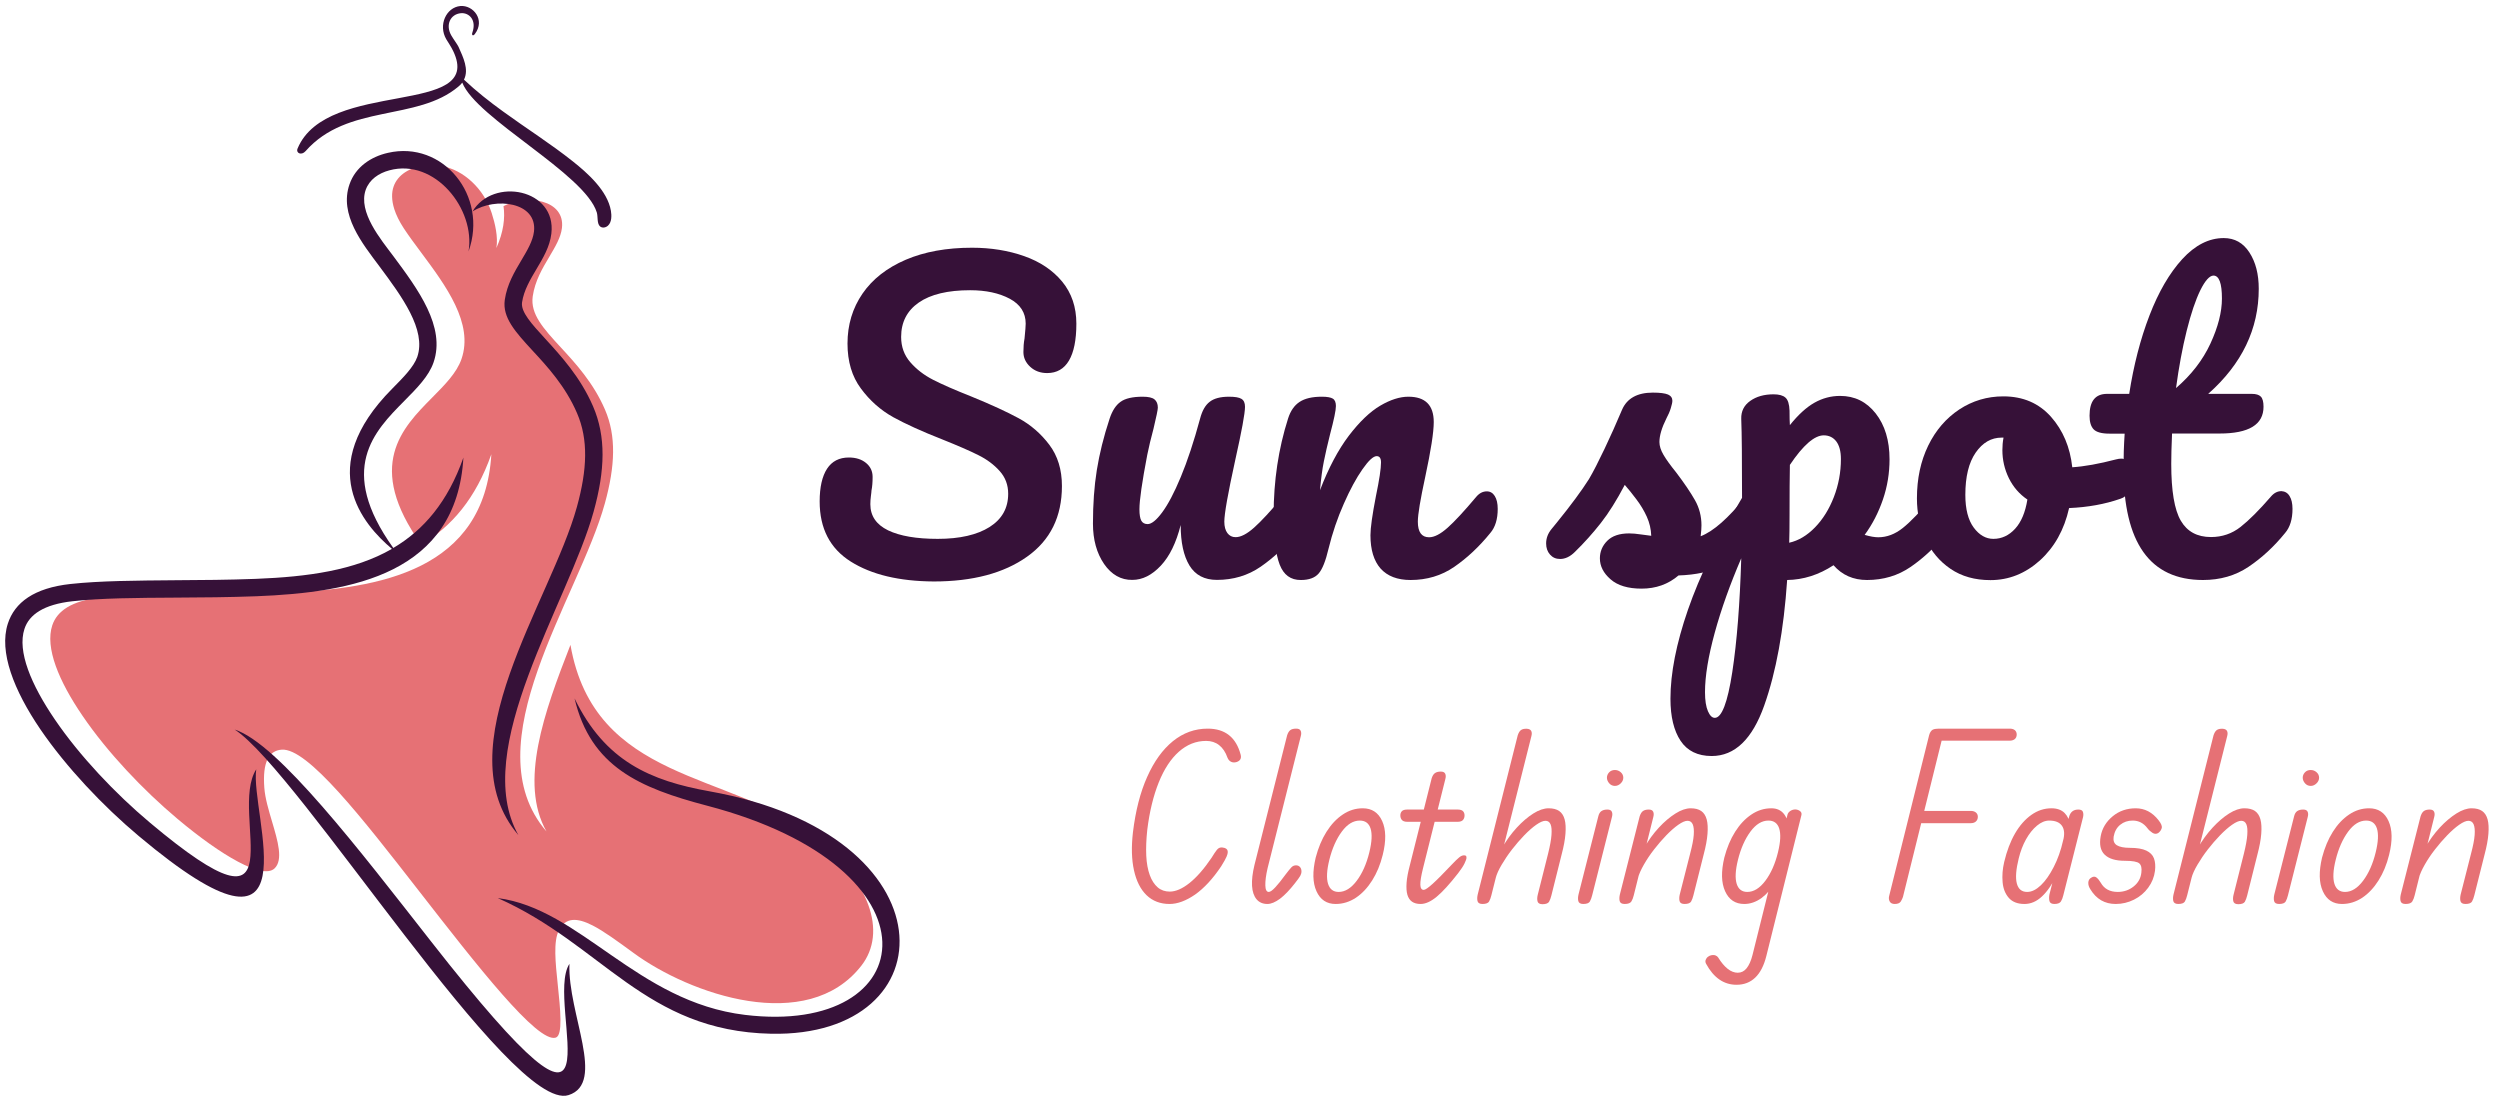 <?xml version="1.0" encoding="utf-8"?>
<!-- Generator: Adobe Illustrator 27.6.1, SVG Export Plug-In . SVG Version: 6.00 Build 0)  -->
<svg version="1.1" id="Layer_1" xmlns="http://www.w3.org/2000/svg" xmlns:xlink="http://www.w3.org/1999/xlink" x="0px" y="0px"
	 viewBox="0 0 220 97" style="enable-background:new 0 0 220 97;" xml:space="preserve">
<style type="text/css">
	.st0{fill:#E67175;}
	.st1{fill:#361138;}
</style>
<g>
	<g>
		<path class="st0" d="M25.01,52.15c-2.39,0.09-4.8,0.11-7.09,0.12c-3.41,0.02-6.57,0.04-9.09,0.32c-2.51,0.27-3.81,1.17-4.23,2.44
			C3.95,56.99,5.17,59.93,7.27,63c2.18,3.2,5.31,6.51,8.36,9.07c3.86,3.24,7.47,5.33,8.52,4.36c0.8-0.74,0.29-2.44-0.21-4.13
			c-0.3-1.02-0.61-2.04-0.68-2.98c-0.17-2.25,0.4-3.27,1.53-3.35c2.27-0.17,7.07,6,12.02,12.36c5.16,6.63,10.5,13.49,12.1,12.98
			c0.64-0.21,0.4-2.5,0.17-4.69c-0.2-1.92-0.4-3.78,0.11-4.77c0.58-1.13,1.59-1.11,2.96-0.41c0.98,0.5,2.18,1.38,3.59,2.41
			c4.97,3.66,15.3,7.25,20.06,1.13c2.29-2.94,0.79-7.52-4.41-11.55c-7.16-5.54-19.08-4.59-21.19-16.68
			c-2.32,5.94-4.54,12.12-2.11,16.42c-6.6-7.67,2.83-20.52,5.14-28.88c0.91-3.3,1.01-5.92,0.01-8.24c-1.01-2.35-2.6-4.09-3.91-5.5
			c-1.51-1.64-2.67-2.91-2.45-4.47c0.2-1.37,0.85-2.46,1.47-3.5c0.51-0.86,1-1.68,1.1-2.51c0.3-2.49-3.07-3.02-5.14-1.93
			c0.15,1.05,0,2.28-0.63,3.69c0.17-0.97-0.12-2.18-0.41-3.08c-0.34-1.06-0.95-2.01-1.74-2.75c-0.78-0.73-1.73-1.24-2.75-1.41
			c-0.73-0.12-1.5-0.08-2.28,0.17c-0.31,0.1-0.59,0.23-0.85,0.4c-0.47,0.31-0.83,0.73-1.01,1.25c-0.19,0.54-0.19,1.21,0.06,2
			c0.16,0.5,0.43,1.06,0.82,1.66c0.45,0.69,0.99,1.41,1.54,2.15c2.18,2.93,4.64,6.24,3.55,9.38c-0.42,1.21-1.45,2.25-2.58,3.39
			c-2.64,2.67-5.93,5.99-0.96,12.93c2.68-1.58,4.8-4.06,6.17-7.95C42.63,50.19,33.45,51.82,25.01,52.15"/>
		<path class="st1" d="M41.23,22.13c0.63-3.71-2.96-8.23-6.97-7.14c-0.93,0.25-1.75,0.8-2.08,1.72c-0.68,1.96,1.33,4.35,2.42,5.81
			c2.18,2.93,4.64,6.24,3.55,9.38c-0.42,1.21-1.45,2.25-2.58,3.39c-2.64,2.67-5.93,5.99-0.96,12.93c2.68-1.58,4.8-4.06,6.17-7.95
			c-0.6,10.24-9.78,11.87-18.23,12.2c-2.39,0.09-4.8,0.11-7.09,0.12c-3.41,0.02-6.57,0.04-9.09,0.32c-2.51,0.28-3.81,1.17-4.22,2.44
			c-0.64,1.96,0.58,4.89,2.68,7.97c2.18,3.2,5.31,6.51,8.36,9.07c13.5,11.34,6.85-0.8,9.36-4.69c-0.59,3.88,5.51,19.18-10.34,5.87
			c-3.15-2.64-6.38-6.06-8.65-9.38c-2.35-3.45-3.67-6.84-2.87-9.31c0.6-1.86,2.31-3.14,5.52-3.49c2.58-0.28,5.79-0.3,9.25-0.33
			c2.27-0.01,4.65-0.03,7.05-0.12c4.57-0.18,8.69-0.74,11.98-2.64c-2.55-2.15-6.87-7.14,0.01-14.08c1-1.01,1.91-1.93,2.22-2.81
			c0.82-2.38-1.38-5.35-3.33-7.97c-1.49-2-3.57-4.55-2.63-7.23c0.53-1.52,1.88-2.42,3.38-2.76C38.96,12.34,42.99,17.22,41.23,22.13
			 M50.77,44.6c0.91-3.3,1.01-5.92,0.01-8.24c-1.01-2.35-2.6-4.09-3.91-5.5c-1.51-1.64-2.67-2.91-2.45-4.47
			c0.2-1.37,0.85-2.46,1.47-3.5c0.51-0.86,1-1.68,1.1-2.51c0.31-2.6-3.39-3.07-5.41-1.77c1.82-3.04,7.41-1.99,6.94,1.95
			c-0.14,1.15-0.71,2.11-1.31,3.12c-0.54,0.91-1.11,1.86-1.27,2.93c-0.12,0.84,0.83,1.88,2.06,3.22c1.38,1.51,3.07,3.35,4.19,5.93
			c1.15,2.67,1.06,5.62,0.05,9.26c-2.22,8.02-10.89,20.93-6.62,28.47C39.03,65.81,48.46,52.96,50.77,44.6z M43.8,79.03
			c7.29,0.94,12.25,9.13,21.76,10.28c15.6,1.89,17.74-12.89-3.34-18.41c-5.94-1.56-10.24-3.42-11.66-9.44
			c2.68,5.53,6.68,7.25,11.9,8.18c21.47,3.84,21.1,21.65,5.4,21.33C56.75,90.74,53.01,83.11,43.8,79.03z M20.65,64.2
			c3.82,1.22,11.03,10.67,17.27,18.63c17.78,22.72,9.9,5.48,12.19,1.99c-0.16,4.39,3.25,10.49-0.08,11.55
			C44.99,97.98,26.31,67.86,20.65,64.2z"/>
		<path class="st1" d="M40.83,7.01c1.08,1.02,2.25,1.94,3.44,2.8c2.03,1.48,4.18,2.83,6.15,4.4c1.28,1.02,3.04,2.57,3.34,4.34
			c0.07,0.42,0.08,0.99-0.25,1.3c-0.19,0.18-0.5,0.25-0.71,0.07c-0.28-0.25-0.17-0.85-0.28-1.22c-1.04-3.41-10.59-8.26-11.84-11.43
			c-0.09,0.12-0.2,0.23-0.33,0.34c-3.64,3.09-9.77,1.5-13.46,5.69c-0.36,0.41-0.88,0.18-0.7-0.24c2.6-6.18,16.49-2.74,13.69-8.57
			c-0.18-0.38-0.42-0.72-0.61-1.04c-0.72-1.24-0.01-2.8,1.24-2.92c1.13-0.1,2.22,1.22,1.28,2.46c-0.16,0.22-0.31,0.11-0.22-0.13
			c0.39-1.11-0.3-1.76-1.01-1.7c-0.94,0.09-1.37,1.04-0.85,1.95c0.22,0.38,0.51,0.75,0.64,1.01C40.77,5.06,41.28,6.11,40.83,7.01"/>
	</g>
	<g>
		<path class="st0" d="M102.92,79.55c-0.81,0-1.49-0.26-2.02-0.77c-0.53-0.51-0.9-1.24-1.11-2.19c-0.21-0.95-0.24-2.06-0.09-3.36
			c0.23-1.88,0.64-3.5,1.25-4.86c0.61-1.37,1.36-2.41,2.27-3.15c0.91-0.73,1.92-1.1,3.06-1.1c1.53,0,2.5,0.77,2.9,2.3
			c0.08,0.32-0.04,0.53-0.36,0.64c-0.17,0.05-0.33,0.05-0.48-0.02c-0.15-0.07-0.25-0.19-0.32-0.36c-0.17-0.49-0.42-0.86-0.74-1.11
			c-0.32-0.25-0.7-0.37-1.14-0.37c-0.89,0-1.69,0.32-2.4,0.95c-0.71,0.63-1.3,1.53-1.77,2.7c-0.47,1.17-0.81,2.55-1.01,4.17
			c-0.09,0.84-0.12,1.6-0.09,2.27c0.03,0.67,0.14,1.25,0.31,1.72c0.17,0.47,0.41,0.83,0.7,1.08c0.29,0.25,0.65,0.37,1.06,0.37
			c0.52,0,1.1-0.25,1.73-0.75c0.63-0.5,1.28-1.24,1.95-2.23c0.19-0.31,0.34-0.54,0.47-0.7c0.13-0.16,0.29-0.23,0.49-0.2
			c0.13,0.01,0.25,0.05,0.34,0.12c0.09,0.07,0.13,0.17,0.12,0.32c0,0.07-0.03,0.19-0.1,0.36c-0.07,0.17-0.23,0.46-0.48,0.86
			c-0.73,1.09-1.5,1.92-2.29,2.48C104.37,79.27,103.62,79.55,102.92,79.55z"/>
		<path class="st0" d="M111.53,79.55c-0.4,0-0.72-0.14-0.95-0.41c-0.23-0.27-0.37-0.67-0.4-1.18c-0.03-0.51,0.04-1.12,0.21-1.83
			l2.88-11.43c0.07-0.21,0.16-0.36,0.28-0.45c0.12-0.09,0.29-0.13,0.52-0.13c0.2,0,0.33,0.06,0.39,0.19
			c0.06,0.13,0.06,0.28,0.01,0.47l-2.92,11.61c-0.15,0.64-0.21,1.15-0.2,1.53c0.01,0.38,0.11,0.57,0.3,0.57
			c0.13,0,0.32-0.13,0.57-0.4c0.25-0.27,0.56-0.65,0.93-1.16c0.21-0.28,0.38-0.48,0.49-0.6c0.11-0.12,0.25-0.18,0.41-0.18
			c0.15,0,0.26,0.05,0.35,0.15c0.09,0.1,0.13,0.23,0.13,0.39c0,0.13-0.04,0.26-0.11,0.39c-0.07,0.13-0.23,0.34-0.47,0.65
			c-0.47,0.6-0.9,1.05-1.31,1.36C112.23,79.39,111.86,79.55,111.53,79.55z"/>
		<path class="st0" d="M117.54,79.55c-0.79,0-1.35-0.37-1.69-1.12c-0.34-0.75-0.36-1.73-0.07-2.96c0.23-0.87,0.54-1.62,0.95-2.27
			c0.41-0.65,0.88-1.15,1.43-1.52c0.55-0.37,1.13-0.55,1.76-0.55c0.8,0,1.37,0.37,1.71,1.12c0.34,0.75,0.36,1.74,0.05,2.98
			c-0.21,0.85-0.52,1.6-0.93,2.25c-0.41,0.65-0.88,1.15-1.43,1.52C118.77,79.36,118.18,79.55,117.54,79.55z M117.8,78.49
			c0.57,0,1.1-0.33,1.59-0.98c0.49-0.65,0.86-1.48,1.11-2.5c0.23-0.93,0.26-1.63,0.11-2.1c-0.15-0.47-0.47-0.7-0.95-0.7
			c-0.57,0-1.1,0.32-1.58,0.97c-0.48,0.65-0.85,1.48-1.1,2.49c-0.23,0.93-0.26,1.63-0.11,2.11
			C117.02,78.25,117.33,78.49,117.8,78.49z"/>
		<path class="st0" d="M123.85,72.32c-0.24,0-0.4-0.06-0.49-0.17c-0.09-0.11-0.13-0.24-0.13-0.39c0-0.15,0.04-0.27,0.13-0.37
			c0.09-0.1,0.25-0.15,0.49-0.15h4.41c0.24,0,0.4,0.05,0.49,0.15c0.09,0.1,0.13,0.22,0.13,0.37c0,0.15-0.04,0.28-0.13,0.39
			c-0.09,0.11-0.25,0.17-0.49,0.17H123.85z M125.01,79.55c-0.31,0-0.56-0.07-0.75-0.2c-0.19-0.13-0.33-0.34-0.41-0.61
			c-0.08-0.27-0.1-0.63-0.07-1.06c0.03-0.43,0.13-0.95,0.29-1.55l1.92-7.65c0.07-0.21,0.16-0.36,0.29-0.45
			c0.13-0.09,0.3-0.13,0.51-0.13c0.2,0,0.33,0.06,0.39,0.19c0.06,0.13,0.06,0.28,0.01,0.47l-1.96,7.83
			c-0.17,0.68-0.25,1.17-0.24,1.47c0.01,0.3,0.11,0.45,0.3,0.45c0.13,0,0.39-0.18,0.78-0.53c0.39-0.35,0.96-0.93,1.72-1.73
			c0.25-0.27,0.46-0.46,0.61-0.59c0.15-0.13,0.3-0.19,0.43-0.19c0.05,0,0.1,0.01,0.15,0.03c0.05,0.02,0.07,0.08,0.07,0.19
			c0,0.09-0.06,0.26-0.17,0.49c-0.11,0.23-0.3,0.52-0.57,0.87c-0.75,0.96-1.38,1.65-1.89,2.07
			C125.91,79.34,125.44,79.55,125.01,79.55z"/>
		<path class="st0" d="M130.46,79.55c-0.25,0-0.4-0.09-0.44-0.26c-0.04-0.17-0.03-0.37,0.02-0.58l3.52-14
			c0.07-0.21,0.16-0.37,0.28-0.46c0.12-0.09,0.29-0.13,0.52-0.12c0.2,0.01,0.33,0.08,0.39,0.2c0.06,0.12,0.06,0.27,0.01,0.46
			l-3.52,14c-0.05,0.21-0.12,0.39-0.2,0.54C130.96,79.47,130.77,79.55,130.46,79.55z M135.74,79.57c-0.25,0-0.4-0.09-0.44-0.26
			c-0.04-0.17-0.03-0.36,0.02-0.56l0.92-3.66c0.16-0.65,0.26-1.19,0.29-1.61c0.03-0.42,0.01-0.73-0.08-0.94
			c-0.09-0.21-0.24-0.31-0.45-0.31c-0.21,0-0.48,0.12-0.81,0.35c-0.33,0.23-0.68,0.54-1.05,0.92c-0.37,0.38-0.73,0.8-1.08,1.25
			c-0.35,0.45-0.65,0.9-0.91,1.34c-0.26,0.44-0.44,0.83-0.53,1.18l0.58-2.68c0.37-0.65,0.8-1.24,1.28-1.76
			c0.48-0.52,0.96-0.93,1.45-1.24c0.49-0.31,0.94-0.46,1.35-0.46c0.39,0,0.7,0.08,0.93,0.24c0.23,0.16,0.39,0.41,0.48,0.74
			c0.09,0.33,0.11,0.76,0.07,1.27c-0.04,0.51-0.15,1.12-0.34,1.83l-0.9,3.6c-0.05,0.21-0.12,0.39-0.2,0.54
			C136.24,79.49,136.04,79.57,135.74,79.57z"/>
		<path class="st0" d="M139.33,79.55c-0.25,0-0.4-0.09-0.44-0.26c-0.04-0.17-0.03-0.37,0.02-0.58l1.74-6.87
			c0.05-0.21,0.14-0.37,0.27-0.46c0.13-0.09,0.3-0.14,0.53-0.14c0.2,0,0.33,0.06,0.39,0.19c0.06,0.13,0.06,0.28,0.01,0.47
			l-1.74,6.89c-0.05,0.21-0.12,0.39-0.2,0.54C139.83,79.47,139.64,79.55,139.33,79.55z M142.11,69.16c-0.2,0-0.37-0.08-0.5-0.23
			c-0.13-0.15-0.2-0.32-0.2-0.49c0-0.17,0.06-0.33,0.19-0.47c0.13-0.14,0.3-0.21,0.51-0.21c0.19,0,0.36,0.06,0.51,0.19
			c0.15,0.13,0.23,0.29,0.23,0.49c0,0.17-0.07,0.34-0.22,0.49C142.48,69.08,142.31,69.16,142.11,69.16z"/>
		<path class="st0" d="M142.97,79.55c-0.25,0-0.4-0.09-0.44-0.26c-0.04-0.17-0.03-0.37,0.02-0.58l1.74-6.87
			c0.07-0.21,0.16-0.37,0.28-0.46c0.12-0.09,0.29-0.14,0.52-0.14c0.2,0,0.33,0.06,0.39,0.19c0.06,0.13,0.06,0.28,0.01,0.47
			l-1.72,6.89c-0.05,0.21-0.12,0.39-0.21,0.54C143.47,79.47,143.28,79.55,142.97,79.55z M148.24,79.55c-0.25,0-0.4-0.09-0.44-0.26
			c-0.04-0.17-0.03-0.37,0.02-0.58l0.92-3.62c0.17-0.65,0.28-1.19,0.31-1.61c0.03-0.42,0-0.73-0.09-0.94
			c-0.09-0.21-0.25-0.31-0.46-0.31c-0.21,0-0.48,0.12-0.81,0.35c-0.33,0.23-0.68,0.54-1.05,0.92c-0.37,0.38-0.73,0.8-1.08,1.25
			c-0.35,0.45-0.65,0.9-0.9,1.34c-0.25,0.44-0.43,0.83-0.52,1.18l0.56-2.68c0.37-0.65,0.8-1.24,1.28-1.76
			c0.48-0.52,0.97-0.93,1.46-1.24c0.49-0.31,0.94-0.46,1.34-0.46c0.39,0,0.7,0.08,0.93,0.24c0.23,0.16,0.39,0.41,0.48,0.74
			c0.09,0.33,0.11,0.76,0.07,1.27c-0.04,0.51-0.15,1.12-0.34,1.83l-0.9,3.58c-0.05,0.21-0.12,0.39-0.2,0.54
			C148.74,79.47,148.55,79.55,148.24,79.55z"/>
		<path class="st0" d="M152.82,86.66c-0.56,0-1.06-0.15-1.51-0.46c-0.45-0.31-0.84-0.77-1.17-1.38c-0.07-0.12-0.08-0.24-0.04-0.35
			c0.04-0.11,0.11-0.21,0.21-0.28c0.1-0.07,0.2-0.12,0.29-0.13c0.15-0.03,0.27-0.02,0.37,0.02s0.18,0.1,0.23,0.18
			c0.27,0.44,0.55,0.77,0.84,1c0.29,0.23,0.59,0.34,0.88,0.34c0.31,0,0.57-0.13,0.78-0.39c0.21-0.26,0.39-0.65,0.52-1.17l3.08-12.35
			c0.03-0.12,0.11-0.23,0.24-0.32c0.13-0.09,0.29-0.14,0.46-0.14c0.17,0.01,0.31,0.07,0.42,0.16c0.11,0.09,0.14,0.21,0.1,0.36
			l-3.08,12.37c-0.21,0.85-0.54,1.49-0.98,1.91S153.47,86.66,152.82,86.66z M153.5,79.55c-0.79,0-1.35-0.37-1.69-1.12
			c-0.34-0.75-0.36-1.73-0.07-2.96c0.23-0.87,0.54-1.62,0.95-2.27c0.41-0.65,0.88-1.15,1.43-1.52c0.55-0.37,1.13-0.55,1.76-0.55
			c0.48,0,0.85,0.17,1.11,0.5c0.26,0.33,0.41,0.81,0.44,1.42c0.03,0.61-0.06,1.34-0.27,2.18c-0.21,0.89-0.51,1.66-0.88,2.31
			c-0.37,0.65-0.8,1.14-1.27,1.49C154.53,79.37,154.03,79.55,153.5,79.55z M153.76,78.49c0.57,0,1.1-0.33,1.59-0.98
			c0.49-0.65,0.86-1.48,1.11-2.5c0.23-0.93,0.26-1.63,0.11-2.1c-0.15-0.47-0.47-0.7-0.95-0.7c-0.57,0-1.1,0.32-1.58,0.97
			c-0.48,0.65-0.85,1.48-1.1,2.49c-0.23,0.93-0.26,1.63-0.11,2.11C152.98,78.25,153.29,78.49,153.76,78.49z"/>
		<path class="st0" d="M166.74,79.55c-0.21,0-0.36-0.07-0.44-0.21s-0.1-0.3-0.06-0.47l3.52-14.16c0.05-0.19,0.13-0.33,0.23-0.43
			c0.1-0.1,0.28-0.15,0.53-0.15c0.27,0,0.41,0.08,0.44,0.25c0.03,0.17,0.01,0.36-0.04,0.57l-3.46,13.98
			c-0.04,0.12-0.1,0.25-0.19,0.4C167.18,79.47,167.01,79.55,166.74,79.55z M168.46,72.44l0.26-1.08h4.71c0.19,0,0.34,0.05,0.45,0.14
			c0.11,0.09,0.17,0.22,0.17,0.38c0,0.17-0.06,0.31-0.17,0.41c-0.11,0.1-0.26,0.15-0.45,0.15H168.46z M170.24,65.18l0.28-1.06h6.33
			c0.19,0,0.34,0.04,0.45,0.13c0.11,0.09,0.17,0.22,0.17,0.39c0,0.17-0.06,0.31-0.17,0.4c-0.11,0.09-0.26,0.14-0.45,0.14H170.24z"/>
		<path class="st0" d="M178.15,79.55c-0.6,0-1.06-0.18-1.37-0.53c-0.31-0.35-0.5-0.81-0.55-1.38c-0.05-0.57-0.01-1.16,0.14-1.79
			c0.23-0.96,0.54-1.79,0.95-2.5c0.41-0.71,0.89-1.25,1.44-1.64c0.55-0.39,1.14-0.58,1.77-0.58c0.49,0,0.88,0.14,1.15,0.41
			c0.27,0.27,0.44,0.64,0.51,1.09c0.07,0.45,0.02,0.95-0.14,1.5c-0.32,1.12-0.68,2.08-1.07,2.89c-0.39,0.81-0.82,1.43-1.29,1.87
			C179.22,79.33,178.71,79.55,178.15,79.55z M178.39,78.49c0.4,0,0.8-0.2,1.21-0.59c0.41-0.39,0.78-0.93,1.13-1.61
			c0.35-0.68,0.62-1.44,0.82-2.3c0.15-0.56,0.12-1-0.09-1.31c-0.21-0.31-0.58-0.47-1.13-0.47c-0.36,0-0.72,0.15-1.08,0.45
			c-0.36,0.3-0.68,0.7-0.96,1.2c-0.28,0.5-0.49,1.06-0.64,1.67c-0.24,0.97-0.3,1.71-0.17,2.21
			C177.61,78.24,177.91,78.49,178.39,78.49z M180.79,79.55c-0.25,0-0.4-0.09-0.44-0.26c-0.04-0.17-0.04-0.37,0-0.58l1.74-6.87
			c0.12-0.4,0.39-0.6,0.8-0.6c0.21,0,0.35,0.06,0.4,0.19c0.05,0.13,0.06,0.28,0.02,0.47l-1.74,6.89c-0.05,0.21-0.12,0.39-0.21,0.54
			C181.27,79.47,181.08,79.55,180.79,79.55z"/>
		<path class="st0" d="M186.18,79.55c-0.96,0-1.7-0.43-2.22-1.28c-0.13-0.2-0.2-0.4-0.19-0.6c0.01-0.2,0.1-0.35,0.27-0.44
			c0.17-0.11,0.32-0.11,0.45-0.01c0.13,0.1,0.25,0.25,0.37,0.45c0.31,0.55,0.81,0.82,1.5,0.82c0.53,0,1-0.16,1.4-0.48
			c0.4-0.32,0.63-0.73,0.68-1.22c0.05-0.39-0.01-0.66-0.18-0.81c-0.17-0.15-0.59-0.23-1.26-0.23c-0.83,0-1.42-0.18-1.79-0.54
			c-0.37-0.36-0.48-0.9-0.35-1.62c0.13-0.71,0.49-1.29,1.06-1.76c0.57-0.47,1.25-0.7,2.02-0.7c0.8,0,1.47,0.35,2.02,1.06
			c0.23,0.29,0.32,0.52,0.27,0.69c-0.05,0.17-0.15,0.31-0.31,0.43c-0.16,0.09-0.33,0.09-0.5-0.02c-0.17-0.11-0.32-0.24-0.44-0.4
			c-0.17-0.23-0.37-0.4-0.58-0.51c-0.21-0.11-0.45-0.17-0.72-0.17c-0.43,0-0.79,0.12-1.1,0.37c-0.31,0.25-0.5,0.6-0.58,1.05
			c-0.05,0.35,0.04,0.6,0.28,0.75c0.24,0.15,0.63,0.23,1.16,0.23c0.61,0,1.09,0.08,1.43,0.24c0.34,0.16,0.57,0.39,0.68,0.69
			c0.11,0.3,0.14,0.66,0.09,1.09c-0.07,0.55-0.27,1.04-0.6,1.49c-0.33,0.45-0.75,0.8-1.25,1.05
			C187.29,79.42,186.75,79.55,186.18,79.55z"/>
		<path class="st0" d="M191.69,79.55c-0.25,0-0.4-0.09-0.44-0.26c-0.04-0.17-0.03-0.37,0.02-0.58l3.52-14
			c0.07-0.21,0.16-0.37,0.28-0.46c0.12-0.09,0.29-0.13,0.52-0.12c0.2,0.01,0.33,0.08,0.39,0.2c0.06,0.12,0.06,0.27,0.01,0.46
			l-3.52,14c-0.05,0.21-0.12,0.39-0.2,0.54C192.19,79.47,192,79.55,191.69,79.55z M196.97,79.57c-0.25,0-0.4-0.09-0.44-0.26
			c-0.04-0.17-0.03-0.36,0.02-0.56l0.92-3.66c0.16-0.65,0.26-1.19,0.29-1.61c0.03-0.42,0.01-0.73-0.08-0.94
			c-0.09-0.21-0.24-0.31-0.45-0.31c-0.21,0-0.48,0.12-0.81,0.35c-0.33,0.23-0.68,0.54-1.05,0.92c-0.37,0.38-0.73,0.8-1.08,1.25
			c-0.35,0.45-0.65,0.9-0.91,1.34c-0.26,0.44-0.44,0.83-0.53,1.18l0.58-2.68c0.37-0.65,0.8-1.24,1.28-1.76
			c0.48-0.52,0.96-0.93,1.45-1.24c0.49-0.31,0.94-0.46,1.35-0.46c0.39,0,0.7,0.08,0.93,0.24c0.23,0.16,0.39,0.41,0.48,0.74
			c0.09,0.33,0.11,0.76,0.07,1.27c-0.04,0.51-0.15,1.12-0.34,1.83l-0.9,3.6c-0.05,0.21-0.12,0.39-0.2,0.54
			C197.47,79.49,197.27,79.57,196.97,79.57z"/>
		<path class="st0" d="M200.56,79.55c-0.25,0-0.4-0.09-0.44-0.26c-0.04-0.17-0.03-0.37,0.02-0.58l1.74-6.87
			c0.05-0.21,0.14-0.37,0.27-0.46c0.13-0.09,0.3-0.14,0.53-0.14c0.2,0,0.33,0.06,0.39,0.19c0.06,0.13,0.06,0.28,0.01,0.47
			l-1.74,6.89c-0.05,0.21-0.12,0.39-0.2,0.54C201.06,79.47,200.87,79.55,200.56,79.55z M203.34,69.16c-0.2,0-0.37-0.08-0.5-0.23
			c-0.13-0.15-0.2-0.32-0.2-0.49c0-0.17,0.06-0.33,0.19-0.47c0.13-0.14,0.3-0.21,0.51-0.21c0.19,0,0.36,0.06,0.51,0.19
			c0.15,0.13,0.23,0.29,0.23,0.49c0,0.17-0.07,0.34-0.22,0.49C203.71,69.08,203.54,69.16,203.34,69.16z"/>
		<path class="st0" d="M206.1,79.55c-0.79,0-1.35-0.37-1.69-1.12c-0.34-0.75-0.36-1.73-0.07-2.96c0.23-0.87,0.54-1.62,0.95-2.27
			c0.41-0.65,0.88-1.15,1.43-1.52c0.55-0.37,1.13-0.55,1.76-0.55c0.8,0,1.37,0.37,1.71,1.12c0.34,0.75,0.36,1.74,0.05,2.98
			c-0.21,0.85-0.52,1.6-0.93,2.25c-0.41,0.65-0.88,1.15-1.43,1.52C207.33,79.36,206.74,79.55,206.1,79.55z M206.36,78.49
			c0.57,0,1.1-0.33,1.59-0.98c0.49-0.65,0.86-1.48,1.11-2.5c0.23-0.93,0.26-1.63,0.11-2.1c-0.15-0.47-0.47-0.7-0.95-0.7
			c-0.57,0-1.1,0.32-1.58,0.97c-0.48,0.65-0.85,1.48-1.1,2.49c-0.23,0.93-0.26,1.63-0.11,2.11
			C205.58,78.25,205.89,78.49,206.36,78.49z"/>
		<path class="st0" d="M211.69,79.55c-0.25,0-0.4-0.09-0.44-0.26c-0.04-0.17-0.03-0.37,0.02-0.58l1.74-6.87
			c0.07-0.21,0.16-0.37,0.28-0.46c0.12-0.09,0.29-0.14,0.52-0.14c0.2,0,0.33,0.06,0.39,0.19c0.06,0.13,0.06,0.28,0.01,0.47
			l-1.72,6.89c-0.05,0.21-0.12,0.39-0.21,0.54C212.19,79.47,212,79.55,211.69,79.55z M216.96,79.55c-0.25,0-0.4-0.09-0.44-0.26
			c-0.04-0.17-0.03-0.37,0.02-0.58l0.92-3.62c0.17-0.65,0.28-1.19,0.31-1.61c0.03-0.42,0-0.73-0.09-0.94
			c-0.09-0.21-0.25-0.31-0.46-0.31c-0.21,0-0.48,0.12-0.81,0.35c-0.33,0.23-0.68,0.54-1.05,0.92c-0.37,0.38-0.73,0.8-1.08,1.25
			c-0.35,0.45-0.65,0.9-0.9,1.34c-0.25,0.44-0.43,0.83-0.52,1.18l0.56-2.68c0.37-0.65,0.8-1.24,1.28-1.76
			c0.48-0.52,0.97-0.93,1.46-1.24c0.49-0.31,0.94-0.46,1.34-0.46c0.39,0,0.7,0.08,0.93,0.24c0.23,0.16,0.39,0.41,0.48,0.74
			c0.09,0.33,0.11,0.76,0.07,1.27c-0.04,0.51-0.15,1.12-0.34,1.83l-0.9,3.58c-0.05,0.21-0.12,0.39-0.2,0.54
			C217.46,79.47,217.27,79.55,216.96,79.55z"/>
	</g>
	<g>
		<path class="st1" d="M74.87,49.42c-1.83-1.15-2.74-2.92-2.74-5.29c0-1.26,0.22-2.22,0.65-2.88c0.43-0.66,1.07-0.99,1.92-0.99
			c0.62,0,1.12,0.16,1.51,0.48c0.39,0.32,0.58,0.73,0.58,1.23c0,0.46-0.03,0.86-0.1,1.2c0,0.09-0.02,0.25-0.05,0.48
			c-0.03,0.23-0.05,0.47-0.05,0.72c0,1.03,0.52,1.79,1.56,2.3c1.04,0.5,2.5,0.75,4.37,0.75c1.94,0,3.46-0.35,4.56-1.04
			c1.1-0.7,1.64-1.67,1.64-2.93c0-0.78-0.25-1.44-0.75-2c-0.5-0.56-1.13-1.03-1.88-1.4c-0.75-0.38-1.82-0.84-3.19-1.39
			c-1.76-0.69-3.19-1.34-4.3-1.95c-1.11-0.62-2.06-1.46-2.84-2.52c-0.79-1.06-1.18-2.38-1.18-3.96c0-1.64,0.44-3.11,1.32-4.39
			c0.88-1.28,2.15-2.27,3.8-2.98c1.66-0.71,3.6-1.06,5.84-1.06c1.67,0,3.2,0.25,4.59,0.74c1.39,0.49,2.51,1.24,3.34,2.24
			c0.83,1.01,1.25,2.24,1.25,3.7c0,1.44-0.22,2.52-0.65,3.25c-0.43,0.73-1.07,1.1-1.92,1.1c-0.59,0-1.09-0.18-1.49-0.55
			c-0.4-0.37-0.6-0.8-0.6-1.3c0-0.43,0.03-0.83,0.1-1.2c0.07-0.69,0.1-1.12,0.1-1.3c0-0.96-0.47-1.69-1.4-2.19
			c-0.94-0.5-2.1-0.75-3.49-0.75c-1.96,0-3.47,0.36-4.51,1.08c-1.04,0.72-1.56,1.73-1.56,3.03c0,0.87,0.27,1.61,0.81,2.23
			c0.54,0.62,1.2,1.13,2,1.54c0.8,0.41,1.92,0.9,3.36,1.47c1.74,0.71,3.13,1.35,4.18,1.92c1.05,0.57,1.95,1.35,2.69,2.33
			c0.74,0.98,1.11,2.19,1.11,3.63c0,2.7-1.02,4.77-3.07,6.22c-2.04,1.45-4.78,2.18-8.21,2.18C79.13,51.15,76.7,50.57,74.87,49.42z"
			/>
		<path class="st1" d="M97.16,49.63c-0.65-0.95-0.98-2.13-0.98-3.55c0-1.71,0.11-3.28,0.34-4.71c0.23-1.43,0.6-2.94,1.13-4.54
			c0.23-0.69,0.55-1.18,0.96-1.47c0.41-0.3,1.06-0.45,1.95-0.45c0.5,0,0.85,0.08,1.04,0.24c0.19,0.16,0.29,0.4,0.29,0.72
			c0,0.18-0.13,0.8-0.38,1.85c-0.23,0.85-0.41,1.61-0.55,2.3c-0.46,2.4-0.69,4-0.69,4.8c0,0.48,0.06,0.82,0.17,1.01
			c0.11,0.19,0.3,0.29,0.55,0.29c0.34,0,0.77-0.34,1.28-1.03c0.51-0.69,1.06-1.72,1.64-3.12c0.58-1.39,1.15-3.11,1.7-5.14
			c0.18-0.69,0.46-1.18,0.84-1.47c0.38-0.3,0.94-0.45,1.7-0.45c0.53,0,0.89,0.06,1.1,0.19c0.21,0.13,0.31,0.36,0.31,0.7
			c0,0.57-0.29,2.14-0.86,4.69c-0.64,2.92-0.96,4.73-0.96,5.41c0,0.43,0.09,0.77,0.27,1.01c0.18,0.24,0.42,0.36,0.72,0.36
			c0.46,0,1-0.28,1.63-0.84c0.63-0.56,1.47-1.47,2.52-2.72c0.27-0.32,0.58-0.48,0.92-0.48c0.3,0,0.53,0.14,0.7,0.41
			c0.17,0.27,0.26,0.65,0.26,1.13c0,0.91-0.22,1.62-0.65,2.12c-0.98,1.21-2.04,2.2-3.17,2.98c-1.13,0.78-2.42,1.16-3.85,1.16
			c-1.1,0-1.9-0.42-2.42-1.27c-0.51-0.84-0.77-2.03-0.77-3.56c-0.39,1.55-0.97,2.75-1.75,3.58c-0.78,0.83-1.61,1.25-2.5,1.25
			C98.65,51.05,97.81,50.57,97.16,49.63z"/>
		<path class="st1" d="M112.61,49.68c-0.35-0.91-0.53-2.38-0.53-4.39c0-2.97,0.42-5.79,1.27-8.46c0.21-0.66,0.54-1.15,1.01-1.46
			c0.47-0.31,1.12-0.46,1.97-0.46c0.46,0,0.78,0.06,0.96,0.17c0.18,0.11,0.27,0.33,0.27,0.65c0,0.37-0.17,1.19-0.51,2.47
			c-0.23,0.91-0.41,1.71-0.55,2.4c-0.14,0.69-0.25,1.53-0.34,2.54c0.75-1.96,1.6-3.56,2.54-4.8c0.94-1.23,1.86-2.11,2.76-2.64
			c0.9-0.53,1.73-0.79,2.48-0.79c1.48,0,2.23,0.74,2.23,2.23c0,0.89-0.25,2.5-0.75,4.83c-0.43,1.99-0.65,3.3-0.65,3.94
			c0,0.91,0.33,1.37,0.99,1.37c0.46,0,1-0.28,1.63-0.84c0.63-0.56,1.47-1.47,2.52-2.72c0.27-0.32,0.58-0.48,0.93-0.48
			c0.3,0,0.53,0.14,0.7,0.41c0.17,0.27,0.26,0.65,0.26,1.13c0,0.91-0.22,1.62-0.65,2.12c-0.98,1.21-2.04,2.2-3.17,2.98
			c-1.13,0.78-2.42,1.16-3.85,1.16c-1.16,0-2.04-0.34-2.64-1.01c-0.59-0.67-0.89-1.65-0.89-2.93c0-0.64,0.16-1.78,0.48-3.43
			c0.3-1.44,0.45-2.43,0.45-2.98c0-0.37-0.13-0.55-0.38-0.55c-0.3,0-0.71,0.38-1.25,1.15c-0.54,0.77-1.09,1.78-1.64,3.03
			c-0.56,1.26-1.01,2.58-1.35,3.97c-0.25,1.07-0.54,1.8-0.87,2.18c-0.33,0.38-0.85,0.57-1.56,0.57
			C113.58,51.05,112.96,50.59,112.61,49.68z"/>
		<path class="st1" d="M141.73,50.98c-0.63-0.55-0.94-1.16-0.94-1.85c0-0.59,0.22-1.11,0.65-1.54c0.43-0.43,1.07-0.65,1.92-0.65
			c0.3,0,0.65,0.03,1.04,0.09c0.4,0.06,0.7,0.1,0.91,0.12c-0.02-0.59-0.15-1.15-0.39-1.68c-0.24-0.53-0.54-1.03-0.91-1.52
			c-0.37-0.49-0.71-0.92-1.03-1.28c-0.71,1.35-1.41,2.47-2.11,3.36c-0.7,0.89-1.46,1.74-2.28,2.54c-0.41,0.41-0.85,0.62-1.3,0.62
			c-0.37,0-0.66-0.13-0.89-0.39c-0.23-0.26-0.34-0.59-0.34-0.98c0-0.46,0.16-0.88,0.48-1.27l0.45-0.55c1.26-1.55,2.2-2.83,2.84-3.84
			c0.39-0.66,0.84-1.55,1.37-2.66c0.53-1.11,1.04-2.26,1.54-3.44c0.43-1,1.34-1.51,2.71-1.51c0.64,0,1.08,0.06,1.34,0.17
			c0.25,0.11,0.38,0.3,0.38,0.55c0,0.14-0.05,0.35-0.14,0.65c-0.09,0.3-0.22,0.59-0.38,0.89c-0.41,0.82-0.62,1.52-0.62,2.09
			c0,0.34,0.12,0.72,0.36,1.13c0.24,0.41,0.61,0.92,1.11,1.54c0.73,0.96,1.28,1.78,1.66,2.45c0.38,0.67,0.57,1.41,0.57,2.21
			c0,0.23-0.02,0.55-0.07,0.96c1.12-0.43,2.43-1.59,3.94-3.46c0.27-0.32,0.58-0.48,0.92-0.48c0.3,0,0.53,0.14,0.7,0.41
			c0.17,0.27,0.26,0.65,0.26,1.13c0,0.87-0.22,1.58-0.65,2.12c-1.14,1.42-2.23,2.38-3.27,2.89c-1.04,0.51-2.32,0.79-3.85,0.84
			c-0.91,0.78-2,1.16-3.25,1.16C143.27,51.8,142.36,51.53,141.73,50.98z"/>
		<path class="st1" d="M171.71,43.65c0.17,0.27,0.26,0.65,0.26,1.13c0,0.91-0.22,1.62-0.65,2.12c-0.98,1.21-2.04,2.2-3.17,2.98
			c-1.13,0.78-2.42,1.16-3.85,1.16c-1.21,0-2.19-0.43-2.95-1.3c-1.3,0.85-2.66,1.28-4.08,1.3c-0.3,4.41-0.97,8.09-2.02,11.05
			c-1.05,2.96-2.59,4.44-4.62,4.44c-1.23,0-2.15-0.45-2.74-1.34c-0.59-0.89-0.89-2.12-0.89-3.7c0-2.24,0.51-4.85,1.54-7.83
			c1.03-2.98,2.62-6.26,4.76-9.85c0-3.33-0.02-5.65-0.07-6.95c-0.02-0.66,0.24-1.19,0.79-1.58c0.55-0.39,1.23-0.58,2.06-0.58
			c0.48,0,0.83,0.1,1.04,0.29c0.22,0.19,0.34,0.58,0.36,1.15c0,0.57,0.01,0.99,0.03,1.27c0.73-0.91,1.45-1.57,2.16-1.97
			c0.71-0.4,1.46-0.6,2.26-0.6c1.28,0,2.32,0.51,3.13,1.54c0.81,1.03,1.22,2.38,1.22,4.04c0,1.21-0.19,2.39-0.58,3.53
			c-0.39,1.14-0.92,2.18-1.61,3.12c0.48,0.14,0.88,0.21,1.2,0.21c0.75,0,1.47-0.27,2.16-0.82c0.69-0.55,1.56-1.46,2.64-2.74
			c0.27-0.32,0.58-0.48,0.93-0.48C171.3,43.24,171.54,43.37,171.71,43.65z M152.44,59.15c0.41-2.68,0.67-6.02,0.79-10.02
			c-0.98,2.28-1.76,4.46-2.33,6.54c-0.57,2.08-0.86,3.83-0.86,5.24c0,0.73,0.09,1.29,0.26,1.68c0.17,0.39,0.37,0.58,0.6,0.58
			C151.51,63.18,152.03,61.83,152.44,59.15z M159.72,46.41c0.7-0.72,1.25-1.61,1.66-2.67s0.62-2.18,0.62-3.34
			c0-0.69-0.14-1.2-0.41-1.56c-0.27-0.35-0.64-0.53-1.1-0.53c-0.82,0-1.82,0.87-2.98,2.6c-0.02,1.01-0.03,2.48-0.03,4.42
			c0,1.05-0.01,1.86-0.03,2.43C158.26,47.58,159.02,47.13,159.72,46.41z"/>
		<path class="st1" d="M187.35,40.81c0.16,0.3,0.24,0.67,0.24,1.13c0,1.1-0.33,1.75-0.99,1.95c-1.37,0.48-2.88,0.75-4.52,0.82
			c-0.43,1.92-1.29,3.45-2.57,4.61c-1.28,1.15-2.73,1.73-4.35,1.73c-1.37,0-2.54-0.33-3.51-0.99c-0.97-0.66-1.71-1.54-2.21-2.64
			c-0.5-1.1-0.75-2.28-0.75-3.56c0-1.74,0.33-3.28,0.99-4.64c0.66-1.36,1.58-2.42,2.74-3.19c1.16-0.76,2.45-1.15,3.87-1.15
			c1.74,0,3.13,0.6,4.2,1.8c1.06,1.2,1.68,2.68,1.87,4.44c1.07-0.07,2.35-0.3,3.84-0.69c0.18-0.05,0.34-0.07,0.48-0.07
			C186.96,40.36,187.19,40.51,187.35,40.81z M177.33,46.53c0.54-0.59,0.9-1.45,1.08-2.57c-0.71-0.48-1.25-1.11-1.63-1.88
			c-0.38-0.78-0.57-1.6-0.57-2.47c0-0.37,0.03-0.73,0.1-1.1h-0.17c-0.91,0-1.67,0.44-2.28,1.32c-0.61,0.88-0.91,2.12-0.91,3.72
			c0,1.26,0.25,2.22,0.74,2.88c0.49,0.66,1.07,0.99,1.73,0.99C176.15,47.42,176.79,47.12,177.33,46.53z"/>
		<path class="st1" d="M201.48,43.65c0.17,0.27,0.26,0.65,0.26,1.13c0,0.91-0.22,1.62-0.65,2.12c-0.98,1.21-2.06,2.2-3.22,2.98
			c-1.16,0.78-2.5,1.16-4.01,1.16c-4.66,0-6.99-3.28-6.99-9.83c0-1,0.03-2.02,0.1-3.05h-1.34c-0.69,0-1.15-0.13-1.39-0.38
			c-0.24-0.25-0.36-0.65-0.36-1.2c0-1.28,0.51-1.92,1.54-1.92h1.95c0.39-2.51,0.98-4.81,1.78-6.89c0.8-2.08,1.76-3.73,2.89-4.97
			c1.13-1.23,2.35-1.85,3.65-1.85c0.96,0,1.71,0.42,2.26,1.27c0.55,0.85,0.82,1.91,0.82,3.19c0,3.54-1.48,6.62-4.45,9.25h3.84
			c0.37,0,0.63,0.08,0.79,0.24c0.16,0.16,0.24,0.46,0.24,0.89c0,1.58-1.29,2.36-3.87,2.36h-4.18c-0.05,1.14-0.07,2.03-0.07,2.67
			c0,2.38,0.28,4.04,0.84,5c0.56,0.96,1.44,1.44,2.66,1.44c0.98,0,1.85-0.3,2.6-0.89c0.75-0.59,1.64-1.48,2.67-2.67
			c0.27-0.32,0.58-0.48,0.93-0.48C201.07,43.24,201.31,43.37,201.48,43.65z M193.63,25.54c-0.42,0.86-0.82,2.04-1.2,3.56
			c-0.38,1.52-0.69,3.2-0.94,5.05c1.35-1.16,2.36-2.47,3.03-3.92c0.67-1.45,1.01-2.77,1.01-3.96c0-1.35-0.25-2.02-0.75-2.02
			C194.44,24.26,194.05,24.69,193.63,25.54z"/>
	</g>
</g>
</svg>
